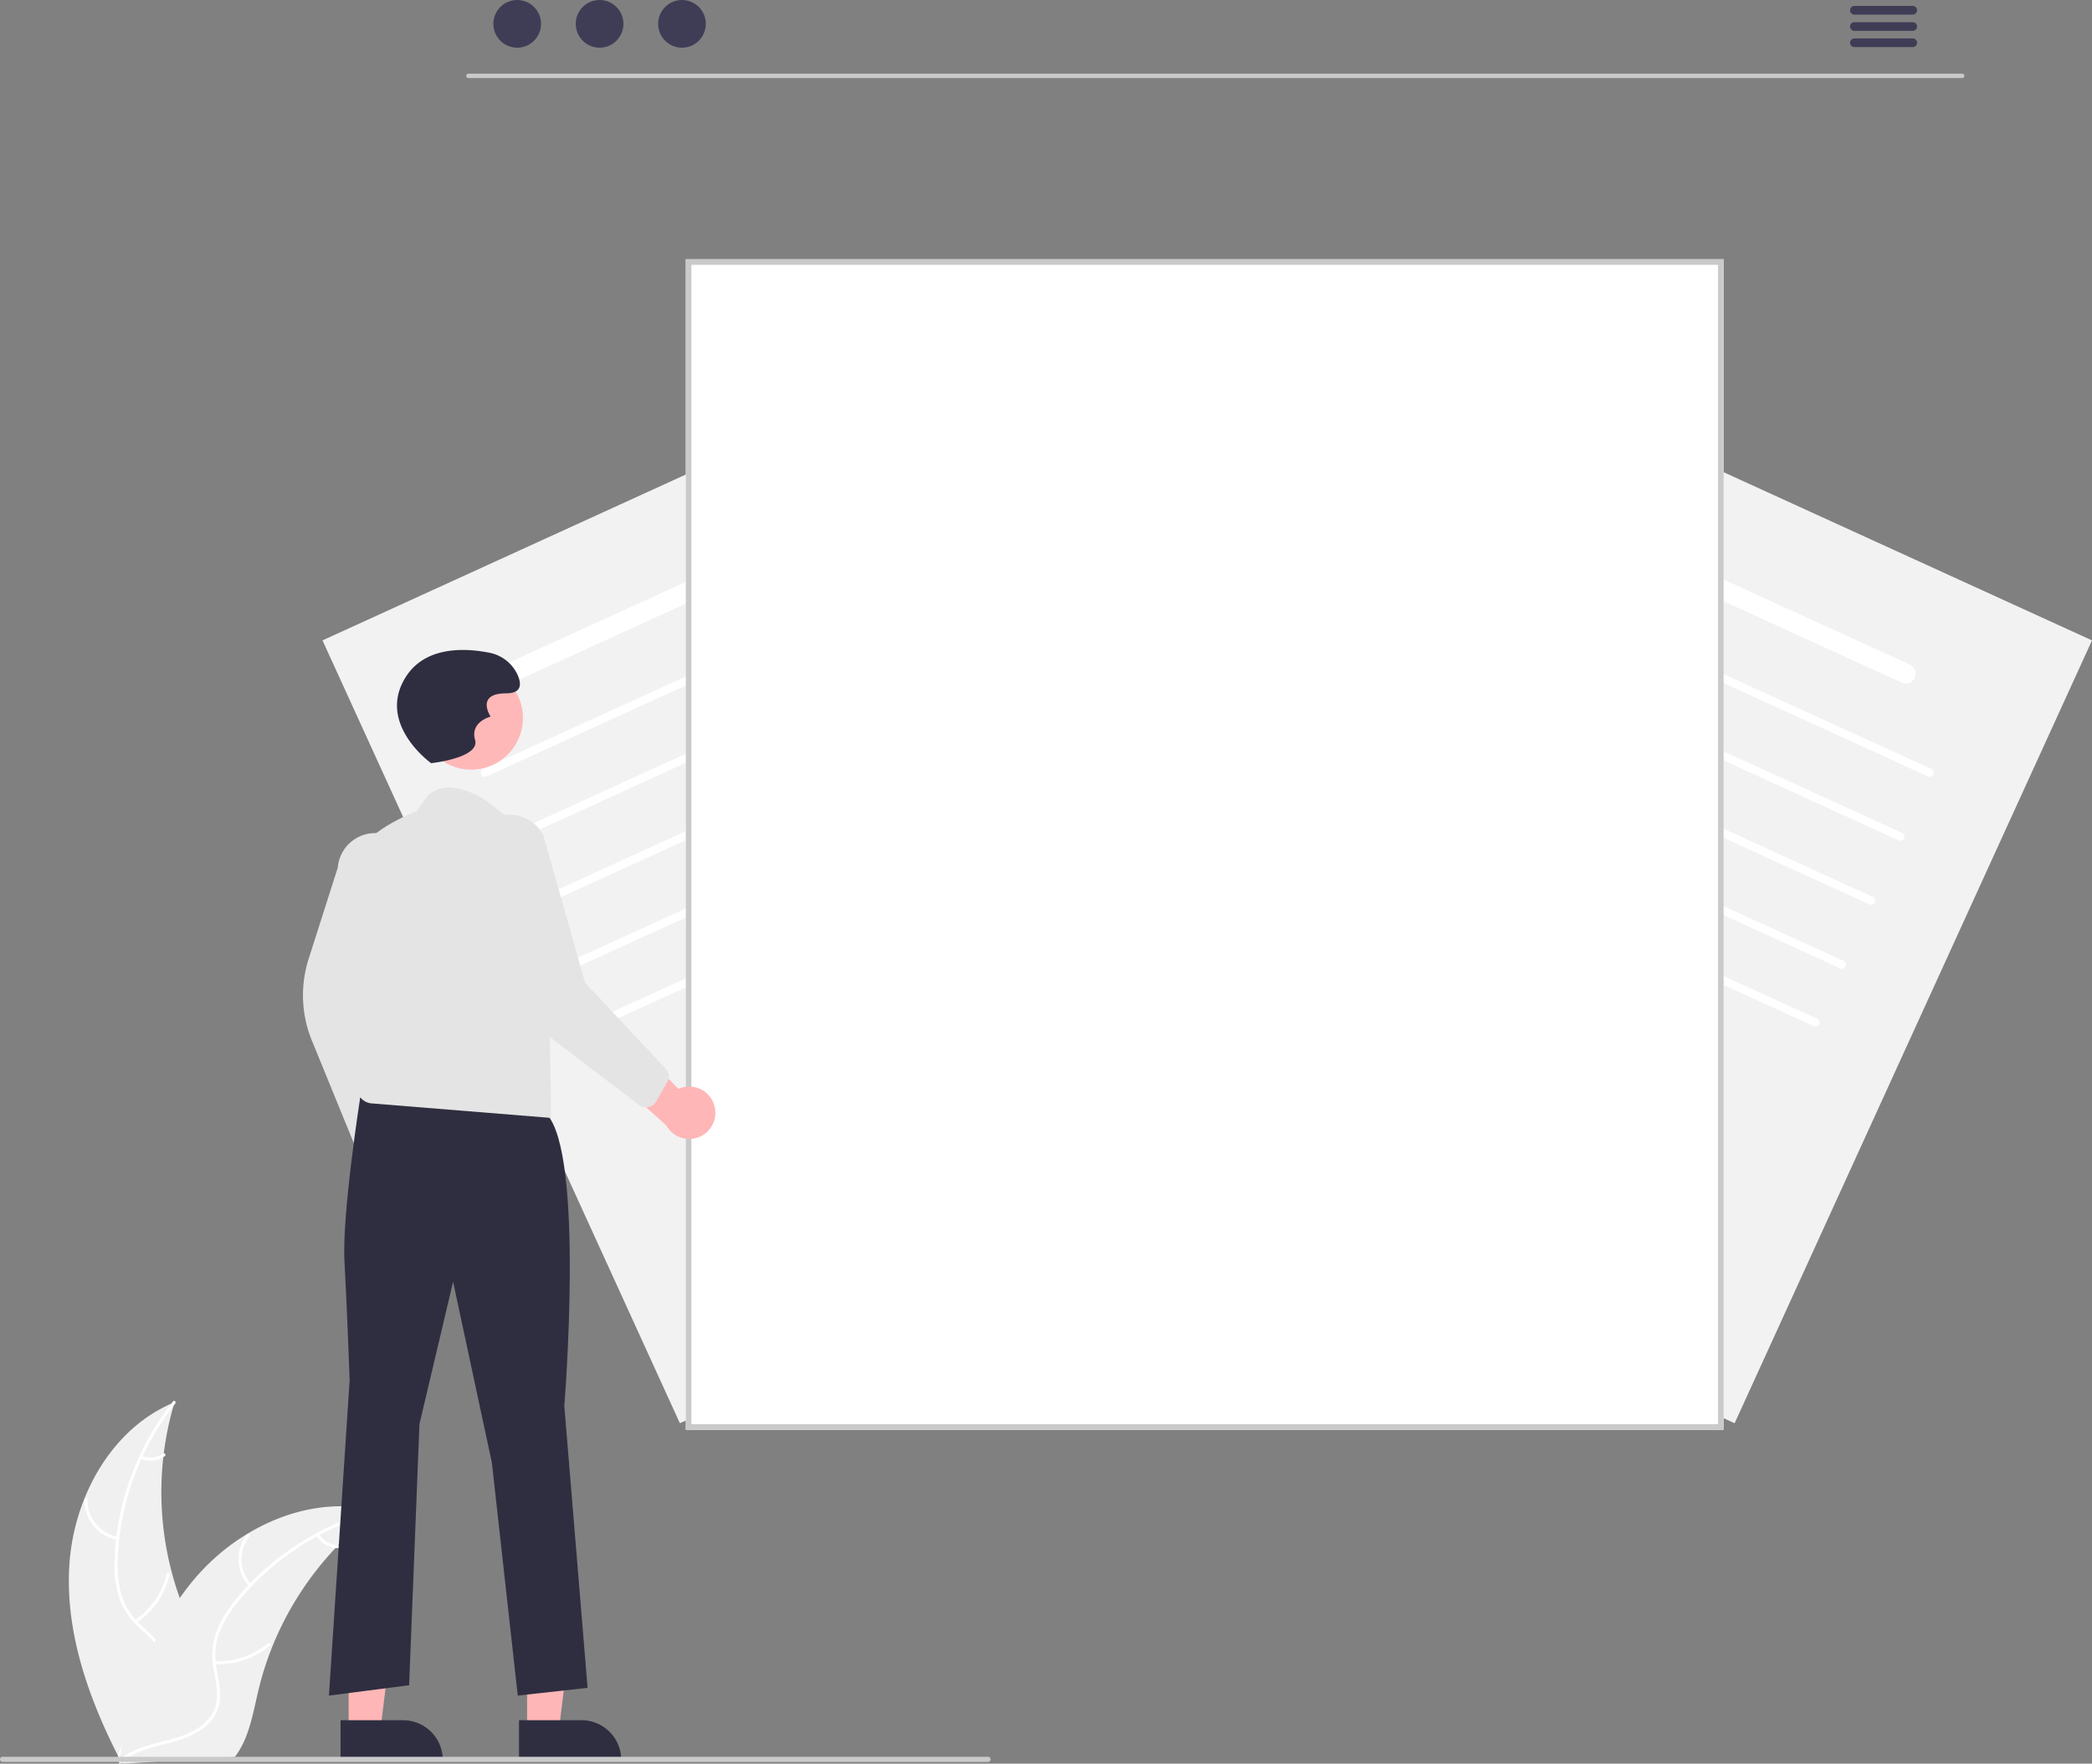 <svg xmlns="http://www.w3.org/2000/svg" width="808.841" height="681.894" viewBox="0 0 808.841 681.894" xmlns:xlink="http://www.w3.org/1999/xlink">
	<rect x="0" y="0" width="808.841" height="681.894" fill="#808080" stroke="none"/>
	<style>
		#head{
			transform-origin: 182px 277px;
			animation: rotate-head 6000ms linear 0ms infinite forwards
		}
		@keyframes rotate-head{
			0%,
			90%,
			100%{transform: rotate(0deg)}
			40%{transform: rotate(7deg)}
		}
	</style>
	<path d="M866.246,659.314,597.9,536.809,736.075,234.139l268.345,122.505Z" transform="translate(-195.58 -109.053)" fill="#f2f2f2"/>
	<path d="M907.123,483.478l-203.145-92.739a1.586,1.586,0,0,1,1.317-2.885l203.145,92.739a1.586,1.586,0,0,1-1.317,2.885Z" transform="translate(-195.58 -109.053)" fill="#fff"/>
	<path d="M918.42,458.734,715.275,365.995a1.586,1.586,0,1,1,1.317-2.885l203.145,92.739a1.586,1.586,0,1,1-1.317,2.885Z" transform="translate(-195.58 -109.053)" fill="#fff"/>
	<path d="M929.716,433.99,726.571,341.25a1.586,1.586,0,1,1,1.317-2.885l203.145,92.739a1.586,1.586,0,0,1-1.317,2.885Z" transform="translate(-195.58 -109.053)" fill="#fff"/>
	<path d="M941.012,409.246,737.867,316.506a1.586,1.586,0,1,1,1.317-2.885l203.145,92.739a1.586,1.586,0,0,1-1.317,2.885Z" transform="translate(-195.58 -109.053)" fill="#fff"/>
	<path d="M896.915,505.84,693.77,413.101a1.586,1.586,0,1,1,1.317-2.885l203.145,92.739a1.586,1.586,0,0,1-1.317,2.885Z" transform="translate(-195.58 -109.053)" fill="#fff"/>
	<path d="M930.837,372.948,772.156,300.507a3.965,3.965,0,0,1-2.23-4.779,3.816,3.816,0,0,1,5.2-2.252L933.76,365.895a4.001,4.001,0,0,1,2.261,4.85A3.816,3.816,0,0,1,930.837,372.948Z" transform="translate(-195.58 -109.053)" fill="#fff"/>
	<path d="M320.271,356.644,588.616,234.139,726.791,536.809,458.445,659.314Z" transform="translate(-195.58 -109.053)" fill="#f2f2f2"/>
	<path d="M417.568,483.478l203.145-92.739a1.586,1.586,0,1,0-1.317-2.885l-203.145,92.739a1.586,1.586,0,1,0,1.317,2.885Z" transform="translate(-195.58 -109.053)" fill="#fff"/>
	<path d="M406.271,458.734,609.416,365.995a1.586,1.586,0,0,0-1.317-2.885l-203.145,92.739a1.586,1.586,0,1,0,1.317,2.885Z" transform="translate(-195.58 -109.053)" fill="#fff"/>
	<path d="M394.975,433.99l203.145-92.739a1.586,1.586,0,0,0-1.317-2.885L393.658,431.104a1.586,1.586,0,0,0,1.317,2.885Z" transform="translate(-195.58 -109.053)" fill="#fff"/>
	<path d="M383.679,409.246l203.145-92.739a1.586,1.586,0,1,0-1.317-2.885L382.362,406.36a1.586,1.586,0,0,0,1.317,2.885Z" transform="translate(-195.58 -109.053)" fill="#fff"/>
	<path d="M427.776,505.84,630.921,413.101a1.586,1.586,0,0,0-1.317-2.885L426.459,502.955a1.586,1.586,0,1,0,1.317,2.885Z" transform="translate(-195.58 -109.053)" fill="#fff"/>
	<path d="M393.854,372.948l158.682-72.441a3.965,3.965,0,0,0,2.23-4.779,3.816,3.816,0,0,0-5.2-2.252L390.931,365.895a4.001,4.001,0,0,0-2.261,4.85A3.816,3.816,0,0,0,393.854,372.948Z" transform="translate(-195.58 -109.053)" fill="#fff"/>
	<path d="M222.405,714.031c1.694-26.244,16.317-52.871,40.66-62.823a121.169,121.169,0,0,0,4.933,83.044c4.431,10.101,10.41,20.874,7.436,31.495-1.85,6.609-7.022,11.888-12.949,15.349-5.927,3.461-12.62,5.34-19.231,7.184l-1.253,1.168C229.947,766.075,220.711,740.276,222.405,714.031Z" transform="translate(-195.58 -109.053)" fill="#f0f0f0"/>
	<path d="M263.34,651.686a103.567,103.567,0,0,0-22.249,59.71,44.599,44.599,0,0,0,1.333,13.91,25.58,25.58,0,0,0,7.054,11.467c3.049,2.975,6.512,5.665,8.785,9.33a15.663,15.663,0,0,1,1.521,12.719c-1.501,5.294-4.814,9.733-8.205,13.961-3.765,4.695-7.75,9.511-9.112,15.52-.165.728-1.285.429-1.12-.298,2.37-10.454,12-16.883,16.209-26.422,1.964-4.451,2.598-9.521.246-13.957-2.056-3.879-5.626-6.656-8.739-9.642a27.296,27.296,0,0,1-7.315-10.955,41.231,41.231,0,0,1-1.863-13.808,100.479,100.479,0,0,1,5.517-30.916,105.403,105.403,0,0,1,17.121-31.442c.462-.583,1.276.243.817.822Z" transform="translate(-195.58 -109.053)" fill="#fff"/>
	<path d="M240.987,704.376a15.538,15.538,0,0,1-12.771-15.548.58.58,0,0,1,1.159-.011,14.388,14.388,0,0,0,11.909,14.439c.735.129.433,1.249-.298,1.12Z" transform="translate(-195.58 -109.053)" fill="#fff"/>
	<path d="M247.733,735.468a29.949,29.949,0,0,0,12.329-18.01c.168-.727,1.288-.429,1.12.298A31.151,31.151,0,0,1,248.315,736.471c-.619.419-1.197-.586-.582-1.003Z" transform="translate(-195.58 -109.053)" fill="#fff"/>
	<path d="M250.413,671.958a8.795,8.795,0,0,0,8.295-.916c.613-.426,1.191.579.582,1.003a9.856,9.856,0,0,1-9.175,1.034.599.599,0,0,1-.411-.709.582.582,0,0,1,.709-.411Z" transform="translate(-195.58 -109.053)" fill="#fff"/>
	<path d="M341.559,693.247c-.375.277-.751.554-1.126.841A115.831,115.831,0,0,0,326.333,706.508c-.342.344-.684.697-1.016,1.05a122.112,122.112,0,0,0-24.324,37.81,118.587,118.587,0,0,0-5.489,17.162c-1.922,8.081-3.362,16.996-7.713,23.771a20.346,20.346,0,0,1-1.466,2.047l-42.802,2.539c-.1-.043-.2-.076-.301-.119l-1.704.18c.051-.307.11-.624.161-.931.029-.178.067-.357.096-.535.022-.119.045-.238.058-.346.007-.04.015-.079.023-.109.013-.109.037-.208.051-.307q.489-2.66,1.017-5.323c-.001-.01-.001-.01.008-.02,2.716-13.518,6.585-26.928,12.366-39.325.174-.373.347-.756.541-1.13a113.158,113.158,0,0,1,9.233-15.992,100.037,100.037,0,0,1,6.199-8.002,83.187,83.187,0,0,1,19.857-16.799c14.87-9.016,32.459-13.176,49.159-9.198C340.713,693.033,341.131,693.135,341.559,693.247Z" transform="translate(-195.58 -109.053)" fill="#f0f0f0"/>
	<path d="M341.495,693.796a103.567,103.567,0,0,0-53.714,34.279,44.6,44.6,0,0,0-7.31,11.909,25.58,25.58,0,0,0-1.272,13.402c.643,4.211,1.789,8.444,1.397,12.739a15.663,15.663,0,0,1-6.443,11.071c-4.385,3.323-9.703,4.873-14.956,6.207-5.833,1.482-11.914,2.928-16.62,6.906-.57.482-1.285-.431-.715-.912,8.186-6.92,19.746-6.255,28.85-11.338,4.248-2.371,7.806-6.037,8.599-10.995.693-4.335-.484-8.702-1.172-12.96a27.296,27.296,0,0,1,.755-13.151,41.231,41.231,0,0,1,6.825-12.146,100.479,100.479,0,0,1,23.018-21.363,105.404,105.404,0,0,1,32.6-14.797c.72-.188.873.962.157,1.149Z" transform="translate(-195.58 -109.053)" fill="#fff"/>
	<path d="M291.924,722.407a15.538,15.538,0,0,1-.836-20.103c.461-.586,1.394.102.932.689a14.388,14.388,0,0,0,.816,18.699c.509.545-.406,1.258-.912.715Z" transform="translate(-195.58 -109.053)" fill="#fff"/>
	<path d="M278.591,751.295a29.949,29.949,0,0,0,20.687-6.957c.572-.48,1.286.433.715.912a31.151,31.151,0,0,1-21.542,7.196c-.746-.038-.603-1.189.139-1.151Z" transform="translate(-195.58 -109.053)" fill="#fff"/>
	<path d="M318.968,702.199a8.795,8.795,0,0,0,7.175,4.263c.746.029.602,1.179-.139,1.151a9.856,9.856,0,0,1-7.948-4.698.599.599,0,0,1,.098-.814.582.582,0,0,1,.814.098Z" transform="translate(-195.58 -109.053)" fill="#fff"/>
	<path d="M861.997,661.858H460.741V209.276H861.997Z" transform="translate(-195.58 -109.053)" fill="#fff"/>
	<path d="M861.997,661.858H460.741V209.276H861.997Zm-399.099-2.157H859.84v-448.268H462.898Z" transform="translate(-195.58 -109.053)" fill="#cacaca"/>
	<path d="M359.017,570.436a10.056,10.056,0,0,0-8.672-12.75l-8.291-34.76-12.707,13.541,9.821,30.933a10.11,10.11,0,0,0,19.849,3.036Z" transform="translate(-195.58 -109.053)" fill="#ffb6b6"/>
	<path d="M336.856,557.828a4.505,4.505,0,0,1-2.708-2.476l-17.579-42.998a46.373,46.373,0,0,1-1.648-32.603l11.264-35.283a14.497,14.497,0,1,1,28.872,2.642l-14.938,56.816,10.005,44.622a4.515,4.515,0,0,1-2.2,4.679l-7.416,4.237a4.506,4.506,0,0,1-2.623.576A4.455,4.455,0,0,1,336.856,557.828Z" transform="translate(-195.58 -109.053)" fill="#e4e4e4"/>
	<polygon points="203.799 669.082 216.058 669.082 221.891 621.794 203.796 621.794 203.799 669.082" fill="#ffb6b6"/>
	<path d="M396.251,774.133l24.144-.001h.001a15.387,15.387,0,0,1,15.386,15.386v.5l-39.531.001Z" transform="translate(-195.58 -109.053)" fill="#2f2e41"/>
	<polygon points="134.799 669.082 147.058 669.082 152.891 621.794 134.796 621.794 134.799 669.082" fill="#ffb6b6"/>
	<path d="M327.251,774.133l24.144-.001h.001a15.387,15.387,0,0,1,15.386,15.386v.5l-39.531.001Z" transform="translate(-195.58 -109.053)" fill="#2f2e41"/>
	<path d="M406.761,539.618l-71.897-6.326s-7.103,45.326-6.103,63.326,2,46,2,46l-8,122,31-4,4-101,13-55,15,70,10,90,27-3-9-109S421.76,554.618,406.761,539.618Z" transform="translate(-195.58 -109.053)" fill="#2f2e41"/>
	<circle cx="182.181" cy="277.565" r="20" fill="#ffb8b8"/>
	<path d="M399.662,431.276l-14.285-11.371s-15.469-11.936-24.543-3.111l-4.074,5.825s-23.098,8.657-23.098,19.657l1.098,60.343s-8,31,4,33l69.902,5.657-.902-57.657Z" transform="translate(-195.58 -109.053)" fill="#e4e4e4"/>	
	<g id="head">
		<path d="M362.261,404.118s-21-15-10-33c7.631-12.487,23.444-11.499,32.414-9.722a15.154,15.154,0,0,1,11.086,8.722c1.5,3.5,1.5,7-4.5,7-12,0-6,9-6,9s-8,2-6,9S362.261,404.118,362.261,404.118Z" transform="translate(-195.58 -109.053)" fill="#2f2e41"/>
	</g>
	<path d="M471.819,536.663a10.056,10.056,0,0,0-13.945-6.581L433.082,504.346l-4.072,18.118,24.167,21.661a10.11,10.11,0,0,0,18.641-7.463Z" transform="translate(-195.58 -109.053)" fill="#ffb6b6"/>
	<path d="M446.325,537.054a4.505,4.505,0,0,1-3.59-.758l-36.977-28.116a46.373,46.373,0,0,1-17.974-27.25l-8.211-36.116a14.497,14.497,0,1,1,26.215-12.384l15.98,56.532,31.277,33.361a4.515,4.515,0,0,1,.48,5.148l-4.237,7.416a4.506,4.506,0,0,1-1.968,1.828A4.455,4.455,0,0,1,446.325,537.054Z" transform="translate(-195.58 -109.053)" fill="#e4e4e4"/>
	<path d="M954.236,139.23H376.68a.838.838,0,0,1,0-1.677H954.236a.838.838,0,0,1,0,1.677Z" transform="translate(-195.58 -109.053)" fill="#cacaca"/>
	<circle cx="199.967" cy="9.221" r="9.221" fill="#3f3d56"/>
	<circle cx="231.821" cy="9.221" r="9.221" fill="#3f3d56"/>
	<circle cx="263.675" cy="9.221" r="9.221" fill="#3f3d56"/>
	<path d="M935.15,114.693H912.518a1.677,1.677,0,0,1,0-3.353h22.633a1.677,1.677,0,0,1,0,3.353Z" transform="translate(-195.58 -109.053)" fill="#3f3d56"/>
	<path d="M935.15,120.98H912.518a1.677,1.677,0,0,1,0-3.353h22.633a1.677,1.677,0,0,1,0,3.353Z" transform="translate(-195.58 -109.053)" fill="#3f3d56"/>
	<path d="M935.15,127.267H912.518a1.677,1.677,0,0,1,0-3.353h22.633a1.677,1.677,0,0,1,0,3.353Z" transform="translate(-195.58 -109.053)" fill="#3f3d56"/>
	<path d="M577.58,790.276h-381a1,1,0,1,1,0-2h381a1,1,0,0,1,0,2Z" transform="translate(-195.58 -109.053)" fill="#cacaca"/>
	<g>
		<path style="opacity: 0" id="kd-svg_blog_line-1" d="M780.155,271.019H542.879a5.393,5.393,0,0,1-5.459-4.654,5.191,5.191,0,0,1,5.162-5.725H779.787a5.442,5.442,0,0,1,5.538,4.724A5.19,5.19,0,0,1,780.155,271.019Z" transform="translate(-195.58 -109.053)" fill="#00bbcb"/>
		<path style="opacity: 0" id="kd-svg_blog_line-2" d="M813.25,310.185H509.488a2.157,2.157,0,1,1,0-4.315h303.762a2.157,2.157,0,0,1,0,4.315Z" transform="translate(-195.58 -109.053)" fill="#e4e4e4"/>
		<path style="opacity: 0" id="kd-svg_blog_line-3" d="M813.25,347.185H509.488a2.157,2.157,0,1,1,0-4.315h303.762a2.157,2.157,0,0,1,0,4.315Z" transform="translate(-195.58 -109.053)" fill="#e4e4e4"/>
		<path style="opacity: 0" id="kd-svg_blog_line-4" d="M813.25,384.185H509.488a2.157,2.157,0,1,1,0-4.315h303.762a2.157,2.157,0,0,1,0,4.315Z" transform="translate(-195.58 -109.053)" fill="#e4e4e4"/>
		<path style="opacity: 0" id="kd-svg_blog_line-5" d="M813.25,421.185H509.488a2.157,2.157,0,1,1,0-4.315h303.762a2.157,2.157,0,0,1,0,4.315Z" transform="translate(-195.58 -109.053)" fill="#e4e4e4"/>
		<path style="opacity: 0" id="kd-svg_blog_line-6" d="M813.25,454.623H509.488a2.157,2.157,0,1,1,0-4.315h303.762a2.157,2.157,0,0,1,0,4.315Z" transform="translate(-195.58 -109.053)" fill="#e4e4e4"/>
		<path style="opacity: 0" id="kd-svg_blog_line-7" d="M813.25,454.623H509.488a2.157,2.157,0,1,1,0-4.315h303.762a2.157,2.157,0,0,1,0,4.315Z" transform="translate(-195.58 -109.053)" fill="#e4e4e4"/>
		<path style="opacity: 0" id="kd-svg_blog_line-8" d="M813.25,454.623H509.488a2.157,2.157,0,1,1,0-4.315h303.762a2.157,2.157,0,0,1,0,4.315Z" transform="translate(-195.58 -75.053)" fill="#e4e4e4"/>
		<path style="opacity: 0" id="kd-svg_blog_line-9" d="M813.25,454.623H509.488a2.157,2.157,0,1,1,0-4.315h303.762a2.157,2.157,0,0,1,0,4.315Z" transform="translate(-195.58 -40.053)" fill="#e4e4e4"/>
		<path style="opacity: 0" id="kd-svg_blog_line-10" d="M813.25,454.623H509.488a2.157,2.157,0,1,1,0-4.315h303.762a2.157,2.157,0,0,1,0,4.315Z" transform="translate(-195.58 -5.053)" fill="#e4e4e4"/>
		<path style="opacity: 0" id="kd-svg_blog_line-11" d="M813.25,454.623H509.488a2.157,2.157,0,1,1,0-4.315h303.762a2.157,2.157,0,0,1,0,4.315Z" transform="translate(-195.58 30.053)" fill="#e4e4e4"/>
		
		<animate xlink:href="#kd-svg_blog_line-1" attributeType="CSS" calcMode="spline" keyTimes="0; 1" keySplines=".25 .1 .25 1" fill="freeze" dur="2000ms" attributeName="opacity" 	to="1" 		begin="0ms; kd-svga_blog-state-11.end + 1200ms" id="kd-svga_blog-state-1"/>
		<animate xlink:href="#kd-svg_blog_line-2" attributeType="CSS" calcMode="spline" keyTimes="0; 1" keySplines=".25 .1 .25 1" fill="freeze" dur="2000ms" attributeName="opacity" 	to="1" 		begin="kd-svga_blog-state-1.begin + 200ms" 		id="kd-svga_blog-state-2"/>
		<animate xlink:href="#kd-svg_blog_line-3" attributeType="CSS" calcMode="spline" keyTimes="0; 1" keySplines=".25 .1 .25 1" fill="freeze" dur="2000ms" attributeName="opacity" 	to="1" 		begin="kd-svga_blog-state-2.begin + 200ms" 		id="kd-svga_blog-state-3"/>
		<animate xlink:href="#kd-svg_blog_line-4" attributeType="CSS" calcMode="spline" keyTimes="0; 1" keySplines=".25 .1 .25 1" fill="freeze" dur="2000ms" attributeName="opacity" 	to="1" 		begin="kd-svga_blog-state-3.begin + 300ms" 		id="kd-svga_blog-state-4"/>
		<animate xlink:href="#kd-svg_blog_line-5" attributeType="CSS" calcMode="spline" keyTimes="0; 1" keySplines=".25 .1 .25 1" fill="freeze" dur="2000ms" attributeName="opacity" 	to="1" 		begin="kd-svga_blog-state-4.begin + 300ms" 		id="kd-svga_blog-state-5"/>
		<animate xlink:href="#kd-svg_blog_line-6" attributeType="CSS" calcMode="spline" keyTimes="0; 1" keySplines=".25 .1 .25 1" fill="freeze" dur="2000ms" attributeName="opacity" 	to="1" 		begin="kd-svga_blog-state-5.begin + 300ms" 		id="kd-svga_blog-state-6"/>
		<animate xlink:href="#kd-svg_blog_line-7" attributeType="CSS" calcMode="spline" keyTimes="0; 1" keySplines=".25 .1 .25 1" fill="freeze" dur="2000ms" attributeName="opacity" 	to="1" 		begin="kd-svga_blog-state-6.begin + 300ms" 		id="kd-svga_blog-state-7"/>
		<animate xlink:href="#kd-svg_blog_line-8" attributeType="CSS" calcMode="spline" keyTimes="0; 1" keySplines=".25 .1 .25 1" fill="freeze" dur="2000ms" attributeName="opacity" 	to="1" 		begin="kd-svga_blog-state-7.begin + 300ms" 		id="kd-svga_blog-state-8"/>
		<animate xlink:href="#kd-svg_blog_line-9" attributeType="CSS" calcMode="spline" keyTimes="0; 1" keySplines=".25 .1 .25 1" fill="freeze" dur="2000ms" attributeName="opacity" 	to="1" 		begin="kd-svga_blog-state-8.begin + 300ms" 		id="kd-svga_blog-state-9"/>
		<animate xlink:href="#kd-svg_blog_line-10" attributeType="CSS" calcMode="spline" keyTimes="0; 1" keySplines=".25 .1 .25 1" fill="freeze" dur="2000ms" attributeName="opacity" 	to="1" 		begin="kd-svga_blog-state-9.begin + 300ms" 		id="kd-svga_blog-state-10"/>
		<animate xlink:href="#kd-svg_blog_line-11" attributeType="CSS" calcMode="spline" keyTimes="0; 1" keySplines=".25 .1 .25 1" fill="freeze" dur="2000ms" attributeName="opacity" 	to="1" 		begin="kd-svga_blog-state-10.begin + 300ms"		id="kd-svga_blog-state-11"/>

		<animate xlink:href="#kd-svg_blog_line-1" attributeType="CSS" calcMode="spline" keyTimes="0; 1" keySplines=".25 .1 .25 1" fill="freeze" dur="1000ms" attributeName="opacity" 	to="0" 		begin="kd-svga_blog-state-11.end + 200ms"	id="kd-svga_blog-state-1-2"/>
		<animate xlink:href="#kd-svg_blog_line-2" attributeType="CSS" calcMode="spline" keyTimes="0; 1" keySplines=".25 .1 .25 1" fill="freeze" dur="1000ms" attributeName="opacity" 	to="0" 		begin="kd-svga_blog-state-11.end + 200ms"	id="kd-svga_blog-state-2-2"/>
		<animate xlink:href="#kd-svg_blog_line-3" attributeType="CSS" calcMode="spline" keyTimes="0; 1" keySplines=".25 .1 .25 1" fill="freeze" dur="1000ms" attributeName="opacity" 	to="0" 		begin="kd-svga_blog-state-11.end + 200ms"	id="kd-svga_blog-state-3-2"/>
		<animate xlink:href="#kd-svg_blog_line-4" attributeType="CSS" calcMode="spline" keyTimes="0; 1" keySplines=".25 .1 .25 1" fill="freeze" dur="1000ms" attributeName="opacity" 	to="0" 		begin="kd-svga_blog-state-11.end + 200ms"	id="kd-svga_blog-state-4-2"/>
		<animate xlink:href="#kd-svg_blog_line-5" attributeType="CSS" calcMode="spline" keyTimes="0; 1" keySplines=".25 .1 .25 1" fill="freeze" dur="1000ms" attributeName="opacity" 	to="0" 		begin="kd-svga_blog-state-11.end + 200ms"	id="kd-svga_blog-state-5-2"/>
		<animate xlink:href="#kd-svg_blog_line-6" attributeType="CSS" calcMode="spline" keyTimes="0; 1" keySplines=".25 .1 .25 1" fill="freeze" dur="1000ms" attributeName="opacity" 	to="0" 		begin="kd-svga_blog-state-11.end + 200ms"	id="kd-svga_blog-state-6-2"/>
		<animate xlink:href="#kd-svg_blog_line-7" attributeType="CSS" calcMode="spline" keyTimes="0; 1" keySplines=".25 .1 .25 1" fill="freeze" dur="1000ms" attributeName="opacity" 	to="0" 		begin="kd-svga_blog-state-11.end + 200ms"	id="kd-svga_blog-state-7-2"/>
		<animate xlink:href="#kd-svg_blog_line-8" attributeType="CSS" calcMode="spline" keyTimes="0; 1" keySplines=".25 .1 .25 1" fill="freeze" dur="1000ms" attributeName="opacity" 	to="0" 		begin="kd-svga_blog-state-11.end + 200ms"	id="kd-svga_blog-state-8-2"/>
		<animate xlink:href="#kd-svg_blog_line-9" attributeType="CSS" calcMode="spline" keyTimes="0; 1" keySplines=".25 .1 .25 1" fill="freeze" dur="1000ms" attributeName="opacity" 	to="0" 		begin="kd-svga_blog-state-11.end + 200ms"	id="kd-svga_blog-state-9-2"/>
		<animate xlink:href="#kd-svg_blog_line-10" attributeType="CSS" calcMode="spline" keyTimes="0; 1" keySplines=".25 .1 .25 1" fill="freeze" dur="1000ms" attributeName="opacity" 	to="0" 		begin="kd-svga_blog-state-11.end + 200ms"	id="kd-svga_blog-state-10-2"/>
		<animate xlink:href="#kd-svg_blog_line-11" attributeType="CSS" calcMode="spline" keyTimes="0; 1" keySplines=".25 .1 .25 1" fill="freeze" dur="1000ms" attributeName="opacity" 	to="0" 		begin="kd-svga_blog-state-11.end + 200ms"	id="kd-svga_blog-state-11-2"/>
	</g>
</svg>